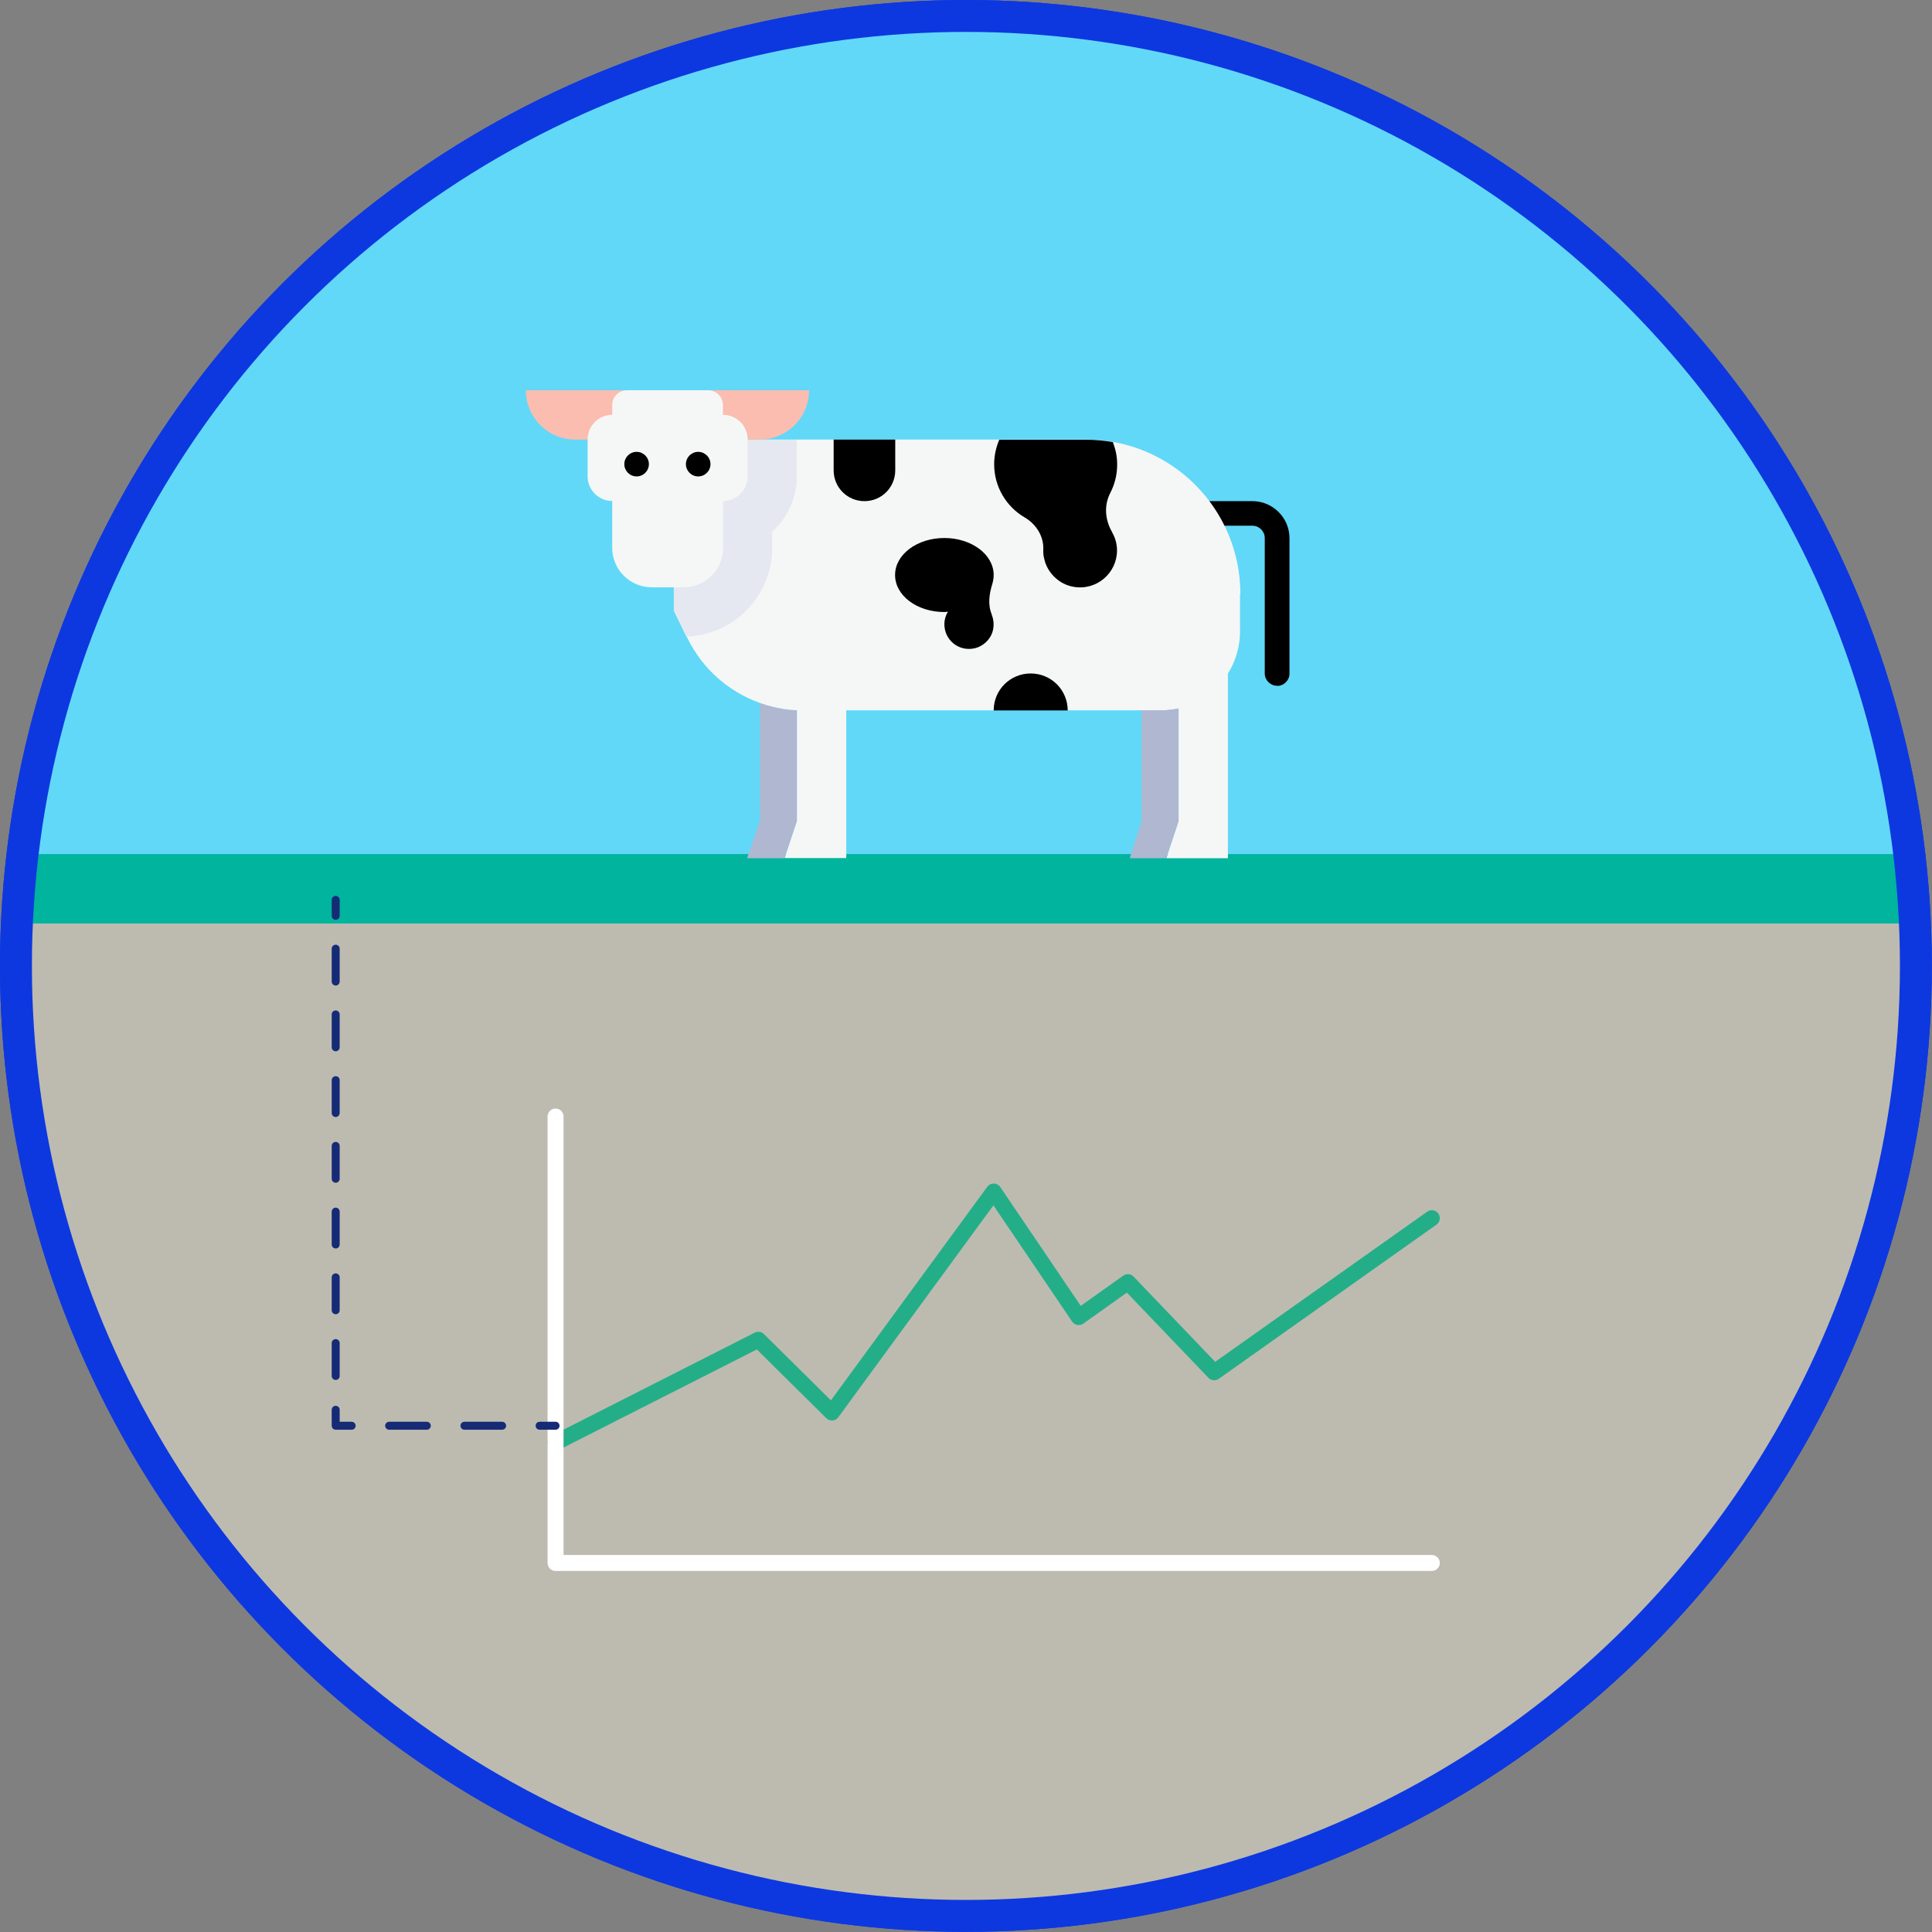 <?xml version="1.0" encoding="UTF-8"?>
<svg xmlns="http://www.w3.org/2000/svg" xmlns:xlink="http://www.w3.org/1999/xlink" id="Popups" viewBox="0 0 121.09 121.09" width="121.09" height="121.09" x="0" y="0">
  <rect x="0" y="0" width="121.09" height="121.09" fill="#808080" stroke="none"/>
  <defs>
    <style>
      .cls-1, .cls-2, .cls-3, .cls-4, .cls-5, .cls-6, .cls-7 {
        fill: none;
      }

      .cls-2 {
        stroke: #fff;
      }

      .cls-2, .cls-3, .cls-5, .cls-6, .cls-7 {
        stroke-linecap: round;
        stroke-linejoin: round;
      }

      .cls-3 {
        stroke: #24ae88;
      }

      .cls-8 {
        clip-path: url(#clippath);
      }

      .cls-9 {
        fill: #00b49d;
      }

      .cls-10 {
        fill: #f5f7f7;
      }

      .cls-11 {
        fill: #e5e8f0;
      }

      .cls-12 {
        fill: #fbbdb0;
      }

      .cls-13 {
        fill: #b0b7d0;
      }

      .cls-14 {
        fill: #bdbbb0;
      }

      .cls-15 {
        fill: #61d8f8;
      }

      .cls-4 {
        stroke: #0d38e0;
        stroke-miterlimit: 10;
        stroke-width: 2px;
      }

      .cls-5 {
        stroke-dasharray: 0 0 2.36 2.36;
      }

      .cls-5, .cls-6, .cls-7 {
        stroke: #162b75;
        stroke-width: .5px;
      }

      .cls-7 {
        stroke-dasharray: 0 0 2.06 2.06;
      }
    </style>
    <clipPath id="clippath">
      <circle class="cls-1" cx="60.54" cy="60.54" r="59.54"/>
    </clipPath>
  </defs>
  <g>
    <circle class="cls-4" cx="60.54" cy="60.54" r="59.54"/>
    <g class="cls-8">
      <g>
        <rect class="cls-15" x="-13.91" y="-11.02" width="138.48" height="78.5"/>
        <rect class="cls-14" x="1" y="55.14" width="125.42" height="71.18"/>
        <rect class="cls-9" x="-13.91" y="53.53" width="144.86" height="4.35"/>
      </g>
    </g>
    <circle class="cls-4" cx="60.54" cy="60.54" r="59.54"/>
  </g>
  <g>
    <path class="cls-13" d="M49.94,44.52v6.95l-.77,2.32h-2.35l.81-2.32v-7.42c.69,.25,1.44,.41,2.19,.46,.04,0,.08,0,.12,0Z"/>
    <path d="M80.04,42.98c-.42,0-.77-.35-.77-.77v-8.49c0-.42-.35-.77-.77-.77h-3.69c-.42,0-.77-.35-.77-.77s.35-.77,.77-.77h3.69c1.27,0,2.32,1.04,2.32,2.32v8.49c0,.42-.35,.77-.77,.77Z"/>
    <path class="cls-10" d="M77.72,37.22v2.35c0,.97-.28,1.88-.76,2.65h0v11.57h-3.86l.77-2.32v-7.07s-.05,.02-.08,.02c-.32,.06-.66,.1-1.01,.1h-19.74v9.26h-3.86l.77-2.32v-6.95s-.08,0-.12,0c-.49-.03-.96-.1-1.42-.22-.26-.06-.52-.14-.77-.23-1.95-.69-3.6-2.12-4.54-4.04l-.07-.13-.79-1.62v-1.46l4.63-9.26h21.2c5.34,0,9.67,4.33,9.67,9.67Z"/>
    <path class="cls-13" d="M73.86,44.4v7.07l-.77,2.32h-2.28l.74-2.32v-6.95h1.22c.35,0,.69-.04,1.01-.1,.03,0,.05-.02,.08-.02Z"/>
    <path class="cls-12" d="M36.82,27.55h-.77c-1.71,0-3.09-1.38-3.09-3.09h17.75c0,1.71-1.38,3.09-3.09,3.09h-.56"/>
    <path class="cls-11" d="M49.94,27.55v2.32c0,1.37-.59,2.6-1.54,3.45v1.02c0,3.01-2.39,5.46-5.38,5.56l-.79-1.62v-1.46l4.63-9.26h3.09Z"/>
    <path class="cls-10" d="M45.31,26h0v-.61c0-.52-.42-.93-.93-.93h-5.08c-.52,0-.93,.42-.93,.93v.61h0c-.85,0-1.54,.69-1.54,1.54v2.32c0,.85,.69,1.54,1.54,1.54h0v2.93c0,1.37,1.11,2.48,2.48,2.48h1.99c1.37,0,2.48-1.11,2.48-2.48v-2.93h0c.85,0,1.54-.69,1.54-1.54v-2.32c0-.85-.69-1.54-1.54-1.54Z"/>
    <circle cx="39.9" cy="29.09" r=".77"/>
    <circle cx="43.76" cy="29.09" r=".77"/>
    <path d="M56.11,27.55v1.93c0,1.07-.86,1.93-1.93,1.93h0c-1.07,0-1.93-.86-1.93-1.93v-1.93h3.86Z"/>
    <path d="M66.92,44.53c0-1.28-1.03-2.32-2.32-2.32s-2.32,1.03-2.32,2.32h4.63Z"/>
    <path d="M62.16,38.51c-.26-.61-.16-1.3,.04-1.93,.05-.18,.08-.36,.08-.54,0-1.28-1.38-2.32-3.09-2.32s-3.09,1.03-3.09,2.32,1.38,2.32,3.09,2.32c.08,0,.15-.02,.22-.02-.14,.23-.22,.5-.22,.79,0,.96,.87,1.71,1.86,1.51,.58-.12,1.07-.59,1.19-1.17,.07-.34,.03-.67-.09-.96h0Z"/>
    <path d="M69.69,33.34c.2,.34,.32,.73,.32,1.16,0,1.41-1.27,2.53-2.72,2.28-.91-.15-1.67-.89-1.85-1.79-.05-.19-.06-.38-.05-.56,.03-.83-.46-1.59-1.17-2-1.14-.67-1.91-1.91-1.91-3.33,0-.55,.12-1.07,.32-1.54h5.44c.57,0,1.13,.05,1.68,.15h0c.17,.44,.27,.9,.27,1.4,0,.64-.15,1.24-.43,1.78-.41,.79-.33,1.71,.12,2.47Z"/>
  </g>
  <polyline class="cls-3" points="34.82 90.42 47.53 83.97 52.14 88.53 62.28 74.68 67.61 82.55 70.69 80.36 76.1 86.01 89.74 76.35"/>
  <polyline class="cls-2" points="34.82 69.98 34.82 97.96 89.74 97.96"/>
  <g>
    <line class="cls-6" x1="21.04" y1="56.4" x2="21.04" y2="57.4"/>
    <line class="cls-7" x1="21.04" y1="59.46" x2="21.04" y2="87.33"/>
    <polyline class="cls-6" points="21.04 88.36 21.04 89.36 22.04 89.36"/>
    <line class="cls-5" x1="24.39" y1="89.36" x2="32.64" y2="89.36"/>
    <line class="cls-6" x1="33.82" y1="89.36" x2="34.82" y2="89.36"/>
  </g>
</svg>
